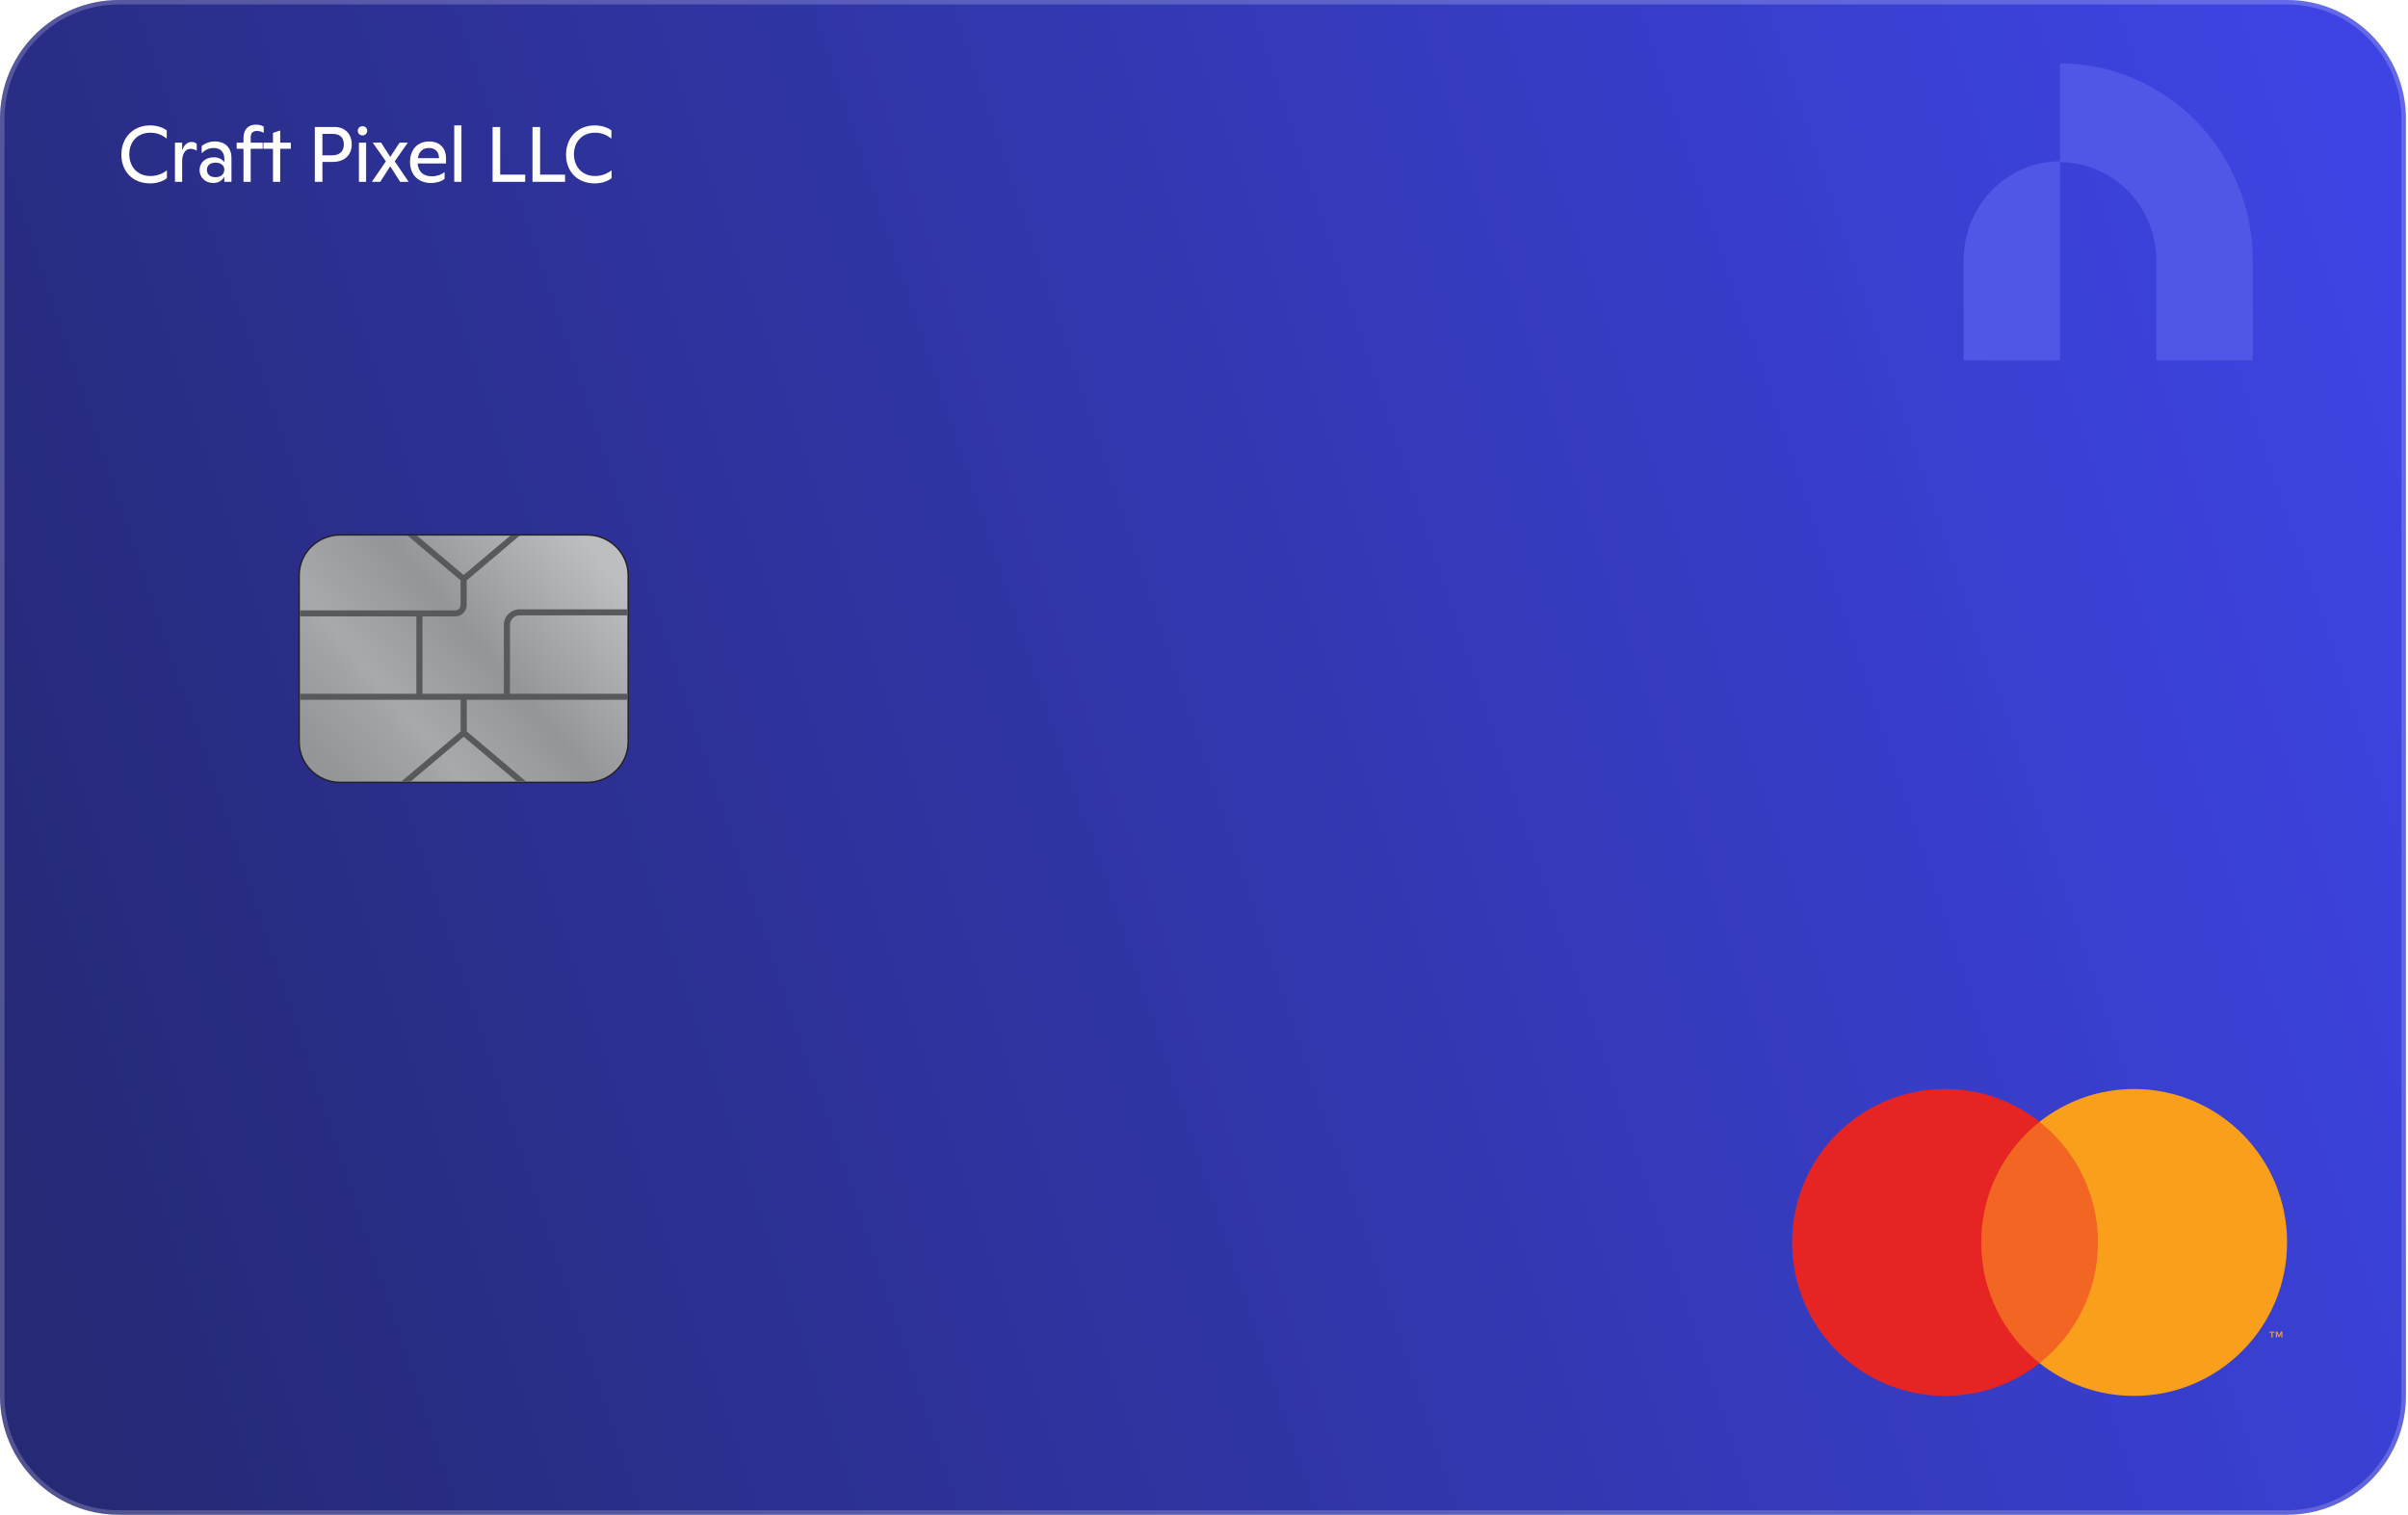 <svg width="337" height="212" viewBox="0 0 337 212" fill="none" xmlns="http://www.w3.org/2000/svg">
<path d="M0 16.628C0 7.444 7.444 0 16.628 0H320.083C329.266 0 336.71 7.444 336.71 16.628V195.375C336.71 204.558 329.266 212.003 320.083 212.003H16.628C7.444 212.003 0 204.558 0 195.375V16.628Z" fill="url(#paint0_linear_4129_18676)"/>
<path d="M16.628 0.312H320.083C329.093 0.312 336.398 7.617 336.398 16.628V195.375C336.398 204.386 329.093 211.691 320.083 211.691H16.628C7.617 211.691 0.312 204.386 0.312 195.375V16.628C0.312 7.617 7.617 0.312 16.628 0.312Z" stroke="white" stroke-opacity="0.2" stroke-width="0.624"/>
<g filter="url(#filter0_i_4129_18676)">
<path d="M80.597 72.89L46.063 72.89C42.938 72.89 40.405 75.381 40.405 78.454L40.405 101.762C40.405 104.835 42.939 107.326 46.063 107.326L80.597 107.326C83.722 107.326 86.255 104.835 86.255 101.762L86.255 78.454C86.255 75.381 83.722 72.89 80.597 72.89Z" stroke="#231F20" stroke-width="0.39" stroke-miterlimit="10" stroke-linecap="square"/>
<path d="M80.597 72.89L46.063 72.89C42.938 72.89 40.405 75.381 40.405 78.454L40.405 101.762C40.405 104.835 42.939 107.326 46.063 107.326L80.597 107.326C83.722 107.326 86.255 104.835 86.255 101.762L86.255 78.454C86.255 75.381 83.722 72.89 80.597 72.89Z" fill="url(#paint1_linear_4129_18676)"/>
<path d="M71.148 84.046L86.255 84.046L86.255 83.206L71.148 83.206C69.936 83.206 68.953 84.173 68.953 85.364L68.953 95.021L57.565 95.021L57.565 84.187L62.154 84.187C63.038 84.187 63.751 83.486 63.751 82.617L63.751 79.155L71.176 72.876L69.865 72.876L63.323 78.398L56.781 72.876L55.47 72.876L62.896 79.155L62.896 82.617C62.896 83.023 62.568 83.346 62.154 83.346L40.405 83.346L40.405 84.187L56.71 84.187L56.71 95.021L40.405 95.021L40.405 95.862L62.91 95.862L62.91 100.291L54.587 107.313L55.898 107.313L63.337 101.034L70.777 107.313L72.088 107.313L63.765 100.291L63.765 95.862L86.255 95.862L86.255 95.021L69.808 95.021L69.808 85.364C69.808 84.635 70.407 84.046 71.148 84.046V84.046Z" fill="#58595B"/>
</g>
<g clip-path="url(#clip0_4129_18676)">
<path d="M294.807 157.01L276.067 157.01L276.067 190.772L294.807 190.772L294.807 157.01Z" fill="#F26522"/>
<path d="M277.268 173.897C277.268 167.047 280.473 160.946 285.443 157.01C281.803 154.136 277.214 152.42 272.216 152.42C260.389 152.42 250.802 162.035 250.802 173.897C250.802 185.76 260.389 195.375 272.216 195.375C277.214 195.375 281.803 193.659 285.443 190.785C280.459 186.849 277.268 180.748 277.268 173.897V173.897Z" fill="#E52423"/>
<path d="M320.077 173.897C320.077 185.759 310.489 195.374 298.662 195.374C293.665 195.374 289.075 193.658 285.436 190.785C290.419 186.849 293.61 180.747 293.61 173.897C293.61 167.046 290.419 160.945 285.436 157.009C289.075 154.135 293.678 152.419 298.662 152.419C310.489 152.419 320.077 162.035 320.077 173.897V173.897Z" fill="#F99F1C"/>
<path d="M318.049 187.202L318.049 186.508L318.32 186.508L318.32 186.372L317.614 186.372L317.614 186.508L317.886 186.508L317.886 187.202L318.035 187.202L318.049 187.202ZM319.42 187.202L319.42 186.372L319.202 186.372L318.958 186.944L318.714 186.372L318.497 186.372L318.497 187.202L318.646 187.202L318.646 186.576L318.877 187.121L319.04 187.121L319.27 186.576L319.27 187.202L319.42 187.202V187.202Z" fill="#F99F1C"/>
</g>
<path d="M21.011 25.668C18.467 25.668 16.986 23.903 16.986 21.644C16.986 19.242 18.653 17.553 21 17.553C22.031 17.553 22.853 17.882 23.336 18.244V19.407C22.82 18.979 22.096 18.573 21.044 18.573C19.235 18.573 18.094 19.856 18.094 21.589C18.094 23.321 19.224 24.637 21.055 24.637C22.02 24.637 22.831 24.264 23.358 23.837V24.944C22.744 25.416 21.888 25.668 21.011 25.668ZM26.809 19.867C27.084 19.867 27.314 19.944 27.533 20.13V21.095C27.27 20.909 26.985 20.832 26.656 20.832C25.998 20.832 25.505 21.446 25.494 22.51V25.449H24.485V19.966H25.494V21.052C25.746 20.284 26.228 19.867 26.809 19.867ZM30.069 19.801C31.505 19.801 32.393 20.657 32.393 22.115V25.449H31.395V24.714C31.121 25.273 30.573 25.613 29.838 25.613C28.731 25.613 27.93 24.835 27.93 23.804C27.93 22.751 28.742 22.017 29.926 22.017C30.628 22.017 31.132 22.313 31.395 22.707V22.225C31.395 21.26 30.814 20.712 29.926 20.712C29.268 20.712 28.687 20.975 28.226 21.457V20.427C28.687 20.076 29.279 19.801 30.069 19.801ZM30.167 24.802C30.924 24.802 31.395 24.352 31.395 23.749C31.395 23.179 30.935 22.762 30.178 22.762C29.4 22.762 28.961 23.157 28.961 23.771C28.961 24.396 29.389 24.802 30.167 24.802ZM35.086 19.231V19.966H36.764V20.821H35.086V25.449H34.077V20.821H33.123V19.966H34.077V19.33C34.077 18.113 34.724 17.444 35.831 17.444C36.27 17.444 36.665 17.553 36.906 17.729V18.595C36.654 18.42 36.314 18.332 35.941 18.332C35.349 18.332 35.086 18.65 35.086 19.231ZM39.212 19.966H40.703V20.821H39.212V25.449H38.203V20.821H36.865V19.966H38.203V18.595L39.212 18.266V19.966ZM44.061 17.773H46.814C48.283 17.773 49.226 18.738 49.226 20.196C49.226 21.666 48.261 22.663 46.55 22.663H45.125V25.449H44.061V17.773ZM45.125 21.742H46.441C47.57 21.742 48.118 21.172 48.118 20.196C48.118 19.275 47.57 18.738 46.594 18.738H45.125V21.742ZM50.735 18.957C50.362 18.957 50.066 18.661 50.066 18.299C50.066 17.937 50.362 17.663 50.735 17.663C51.108 17.663 51.393 17.937 51.393 18.299C51.393 18.661 51.108 18.957 50.735 18.957ZM51.239 25.449H50.23V19.966H51.239V25.449ZM55.241 22.587L57.193 25.449H55.998L54.616 23.277L53.212 25.449H52.039L54.002 22.587L52.16 19.966H53.344L54.616 21.962L55.921 19.966H57.072L55.241 22.587ZM62.419 22.159V22.883H58.449C58.537 24.045 59.271 24.681 60.445 24.681C61.103 24.681 61.794 24.44 62.221 24.078V25.043C61.804 25.372 61.092 25.613 60.324 25.613C58.559 25.613 57.385 24.473 57.385 22.674C57.385 21.019 58.35 19.801 60.072 19.801C61.475 19.801 62.419 20.657 62.419 22.159ZM60.039 20.712C59.107 20.712 58.614 21.282 58.471 22.137H61.443C61.432 21.205 60.872 20.712 60.039 20.712ZM64.577 25.449H63.569V17.553H64.577V25.449ZM70.002 17.773V24.44H73.5V25.449H68.939V17.773H70.002ZM75.587 17.773V24.44H79.085V25.449H74.523V17.773H75.587ZM83.242 25.668C80.698 25.668 79.218 23.903 79.218 21.644C79.218 19.242 80.884 17.553 83.231 17.553C84.262 17.553 85.084 17.882 85.567 18.244V19.407C85.051 18.979 84.328 18.573 83.275 18.573C81.466 18.573 80.325 19.856 80.325 21.589C80.325 23.321 81.454 24.637 83.286 24.637C84.251 24.637 85.062 24.264 85.589 23.837V24.944C84.975 25.416 84.119 25.668 83.242 25.668Z" fill="white"/>
<path d="M274.814 36.403V50.444H288.304V22.57C284.726 22.57 281.295 24.027 278.765 26.621C276.236 29.215 274.814 32.733 274.814 36.402" fill="#5056E6"/>
<path d="M288.302 8.875V22.708C290.074 22.707 291.829 23.064 293.466 23.759C295.104 24.454 296.592 25.473 297.845 26.757C299.098 28.042 300.091 29.567 300.769 31.247C301.446 32.925 301.795 34.725 301.794 36.542V50.443H315.287V36.542C315.287 32.908 314.589 29.31 313.232 25.953C311.877 22.597 309.888 19.547 307.382 16.977C304.878 14.408 301.902 12.37 298.628 10.98C295.355 9.59 291.845 8.875 288.302 8.875Z" fill="#5056E6"/>
<defs>
<filter id="filter0_i_4129_18676" x="40.21" y="72.694" width="47.801" height="36.908" filterUnits="userSpaceOnUse" color-interpolation-filters="sRGB">
<feFlood flood-opacity="0" result="BackgroundImageFix"/>
<feBlend mode="normal" in="SourceGraphic" in2="BackgroundImageFix" result="shape"/>
<feColorMatrix in="SourceAlpha" type="matrix" values="0 0 0 0 0 0 0 0 0 0 0 0 0 0 0 0 0 0 127 0" result="hardAlpha"/>
<feOffset dx="1.561" dy="2.081"/>
<feGaussianBlur stdDeviation="4.683"/>
<feComposite in2="hardAlpha" operator="arithmetic" k2="-1" k3="1"/>
<feColorMatrix type="matrix" values="0 0 0 0 0 0 0 0 0 0 0 0 0 0 0 0 0 0 0.15 0"/>
<feBlend mode="normal" in2="shape" result="effect1_innerShadow_4129_18676"/>
</filter>
<linearGradient id="paint0_linear_4129_18676" x1="2.17575e-05" y1="162.768" x2="336.71" y2="49.793" gradientUnits="userSpaceOnUse">
<stop stop-color="#262975"/>
<stop offset="1" stop-color="#3D44E3"/>
</linearGradient>
<linearGradient id="paint1_linear_4129_18676" x1="43.014" y1="106.864" x2="83.069" y2="72.692" gradientUnits="userSpaceOnUse">
<stop offset="0.03" stop-color="#939598"/>
<stop offset="0.23" stop-color="#A1A3A6"/>
<stop offset="0.29" stop-color="#A7A9AC"/>
<stop offset="0.49" stop-color="#989A9D"/>
<stop offset="0.55" stop-color="#939598"/>
<stop offset="0.95" stop-color="#BCBEC0"/>
</linearGradient>
<clipPath id="clip0_4129_18676">
<rect width="69.282" height="42.955" fill="white" transform="translate(250.802 152.419)"/>
</clipPath>
</defs>
</svg>
